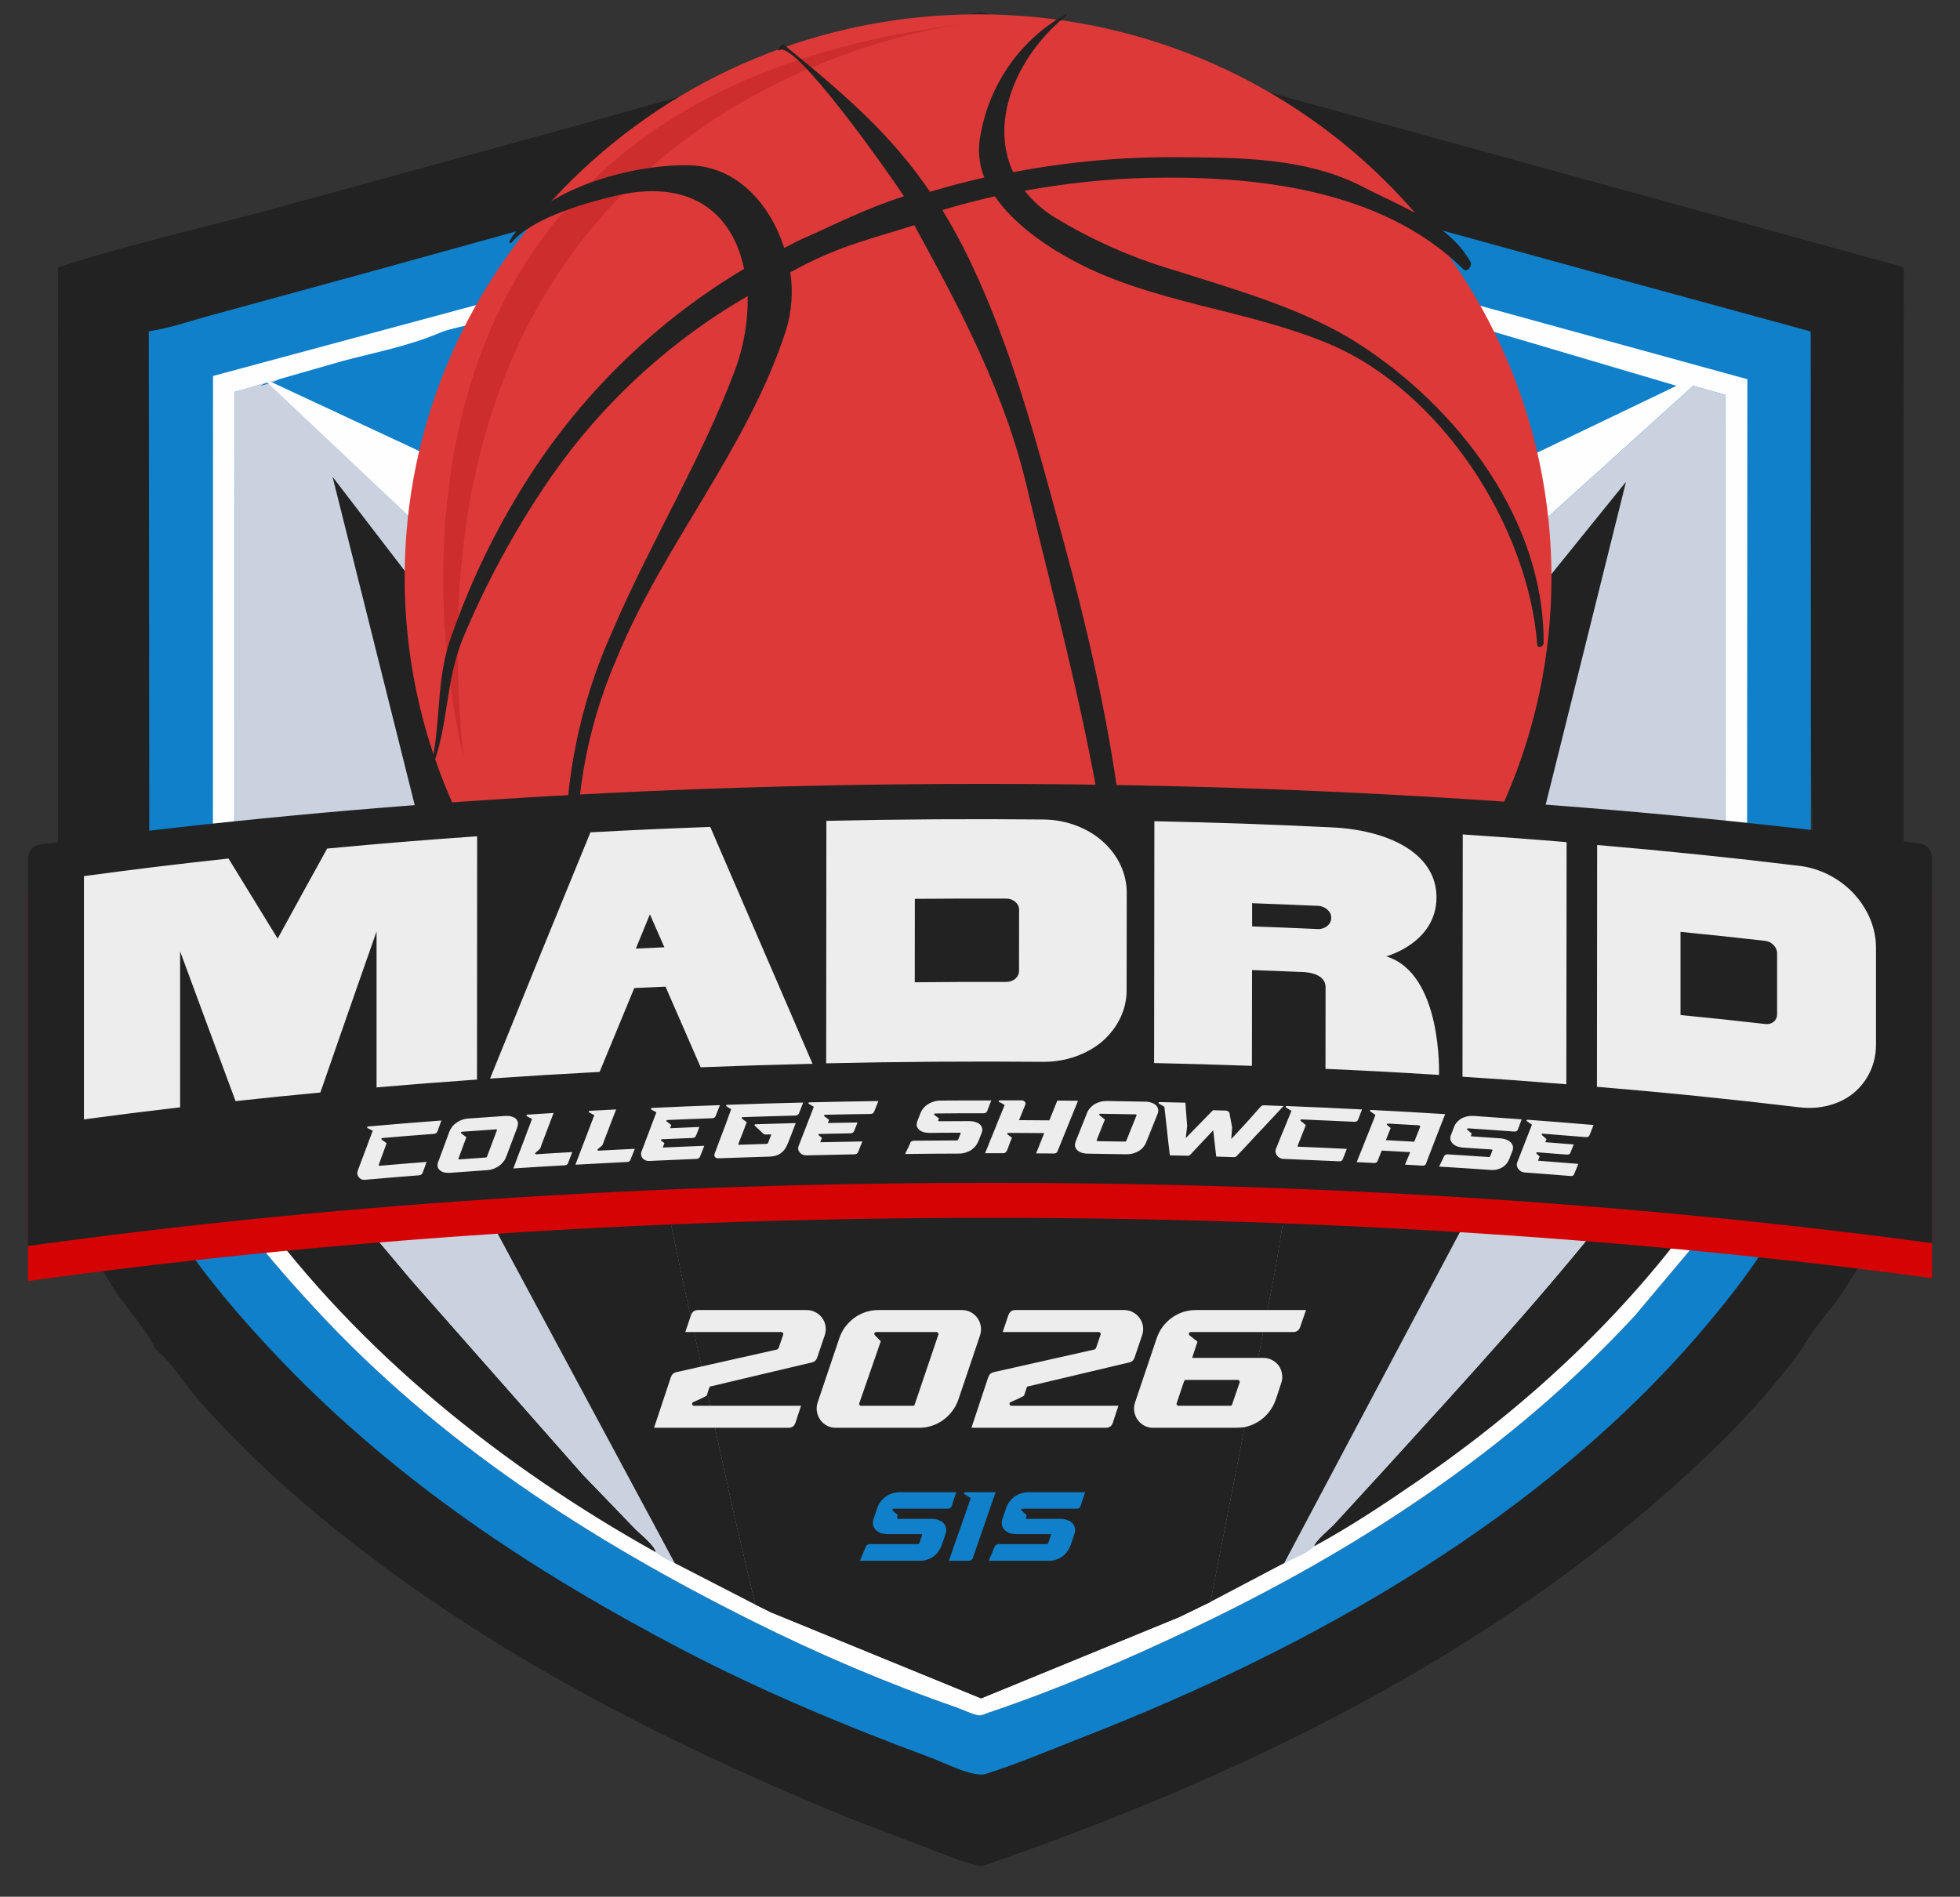 <?xml version="1.0" encoding="UTF-8"?> <svg xmlns="http://www.w3.org/2000/svg" width="280" height="271" viewBox="0 0 280 271" fill="none"><rect x="0" y="0" width="280" height="271" fill="#333333" stroke="none"/><path d="M8.266 124.785L8.285 38.21C17.958 35.038 28.163 32.731 38.01 30.117L82.751 17.839L124.939 5.981L136.525 2.732C137.489 2.471 139.099 1.787 140.057 1.774C140.594 1.765 141.604 2.185 142.151 2.332L147.755 3.868L168.886 9.785L271.973 38.175L271.935 122.806C270.598 123.41 260.874 121.177 258.965 120.818L258.701 107.998L258.663 47.362L228.084 39.011L170.62 23.182L148.041 16.807L142.519 15.209C141.756 14.988 140.675 14.55 139.899 14.531C138.794 14.501 136.392 15.552 135.24 15.887L120.323 20.165L53.161 38.763L30.345 45.004C27.374 45.788 24.294 46.905 21.255 47.343L21.329 122.119L8.264 124.791L8.266 124.785Z" fill="#222222"></path><path d="M133.222 162.997L145.835 162.986L168.659 163.572C173.852 163.7 179.633 163.64 184.728 164.525C184.913 164.557 185.085 164.56 185.27 164.552L213.17 167.359L232.22 170.21L243.422 172.103L245.557 172.471L254.399 174.281L267.807 177.549L262.864 185.19C261.168 187.564 258.897 189.993 257.522 192.545C252.062 200.215 245.13 207.045 238.085 213.264C210.025 238.04 175.426 254.561 140.25 266.643C137.928 266.243 135.447 265.148 133.228 264.337L121.067 259.672C92.715 248.028 65.648 234.035 42.355 213.866C37.503 209.664 32.849 205.081 28.58 200.286C26.519 197.969 24.599 194.707 22.23 192.792L22.088 192.683C22.151 191.681 17.353 185.8 16.59 184.659L12.25 177.704L24.454 175.074L33.713 173.369L36.463 172.811L48.989 170.619L66.607 167.923L93.592 165.118L111.585 163.858L133.217 162.997H133.222Z" fill="#222222"></path><path d="M245.563 172.473L254.405 174.284C251.554 179.763 247.6 184.809 243.636 189.517C220.721 216.725 187.531 235.397 154.735 248.192C150.149 249.981 145.52 251.958 140.834 253.453C139.075 254.014 134.906 251.852 133.063 251.168C120.861 246.643 108.882 241.662 97.339 235.623C76.25 224.584 56.805 211.753 40.252 194.492C34.484 188.479 29.017 182.064 24.461 175.074L33.719 173.369C37.028 178.162 41.003 182.619 44.946 186.894C62.716 206.162 84.285 220.028 107.586 231.655C116.915 236.312 126.797 240.54 136.646 243.952C137.376 244.206 139.304 245.123 139.987 245.093C140.322 245.08 140.929 244.796 141.259 244.685C151.081 241.379 160.693 237.246 170.046 232.804C193.644 221.607 215.763 207.252 233.569 187.965L241.231 178.843C242.772 176.836 244.431 174.742 245.558 172.471L245.563 172.473Z" fill="#0F80C9"></path><path d="M185.27 164.555L213.17 167.362L232.22 170.213L243.423 172.106L245.558 172.473C244.43 174.741 242.772 176.835 241.231 178.845L233.568 187.967C215.763 207.254 193.644 221.61 170.046 232.807C160.692 237.245 151.08 241.382 141.258 244.687C140.929 244.799 140.322 245.082 139.987 245.096C139.301 245.123 137.375 244.208 136.646 243.955C126.797 240.543 116.915 236.314 107.586 231.658C84.285 220.03 62.713 206.162 44.946 186.897C41.003 182.622 37.027 178.164 33.719 173.372L36.469 172.814L48.995 170.622L66.613 167.926L93.598 165.121C94.352 166.638 94.518 168.519 94.88 170.175L97.328 181.9L104.729 215.769L107.915 229.272L110.189 230.389L140.161 242.661L168.448 231.053L172.916 228.886L182.131 181.682L184.045 169.965C184.301 168.402 184.391 165.824 185.273 164.557L185.27 164.555Z" fill="#FEFEFE"></path><path d="M232.224 170.211L243.426 172.103C232.381 187.687 218.453 200.632 202.766 211.451C197.927 214.787 192.884 218.141 187.719 220.941C187.871 220.151 189.881 218.52 190.518 217.861L197.81 209.907C209.552 196.973 221.53 184.033 232.224 170.211Z" fill="#222222"></path><path d="M36.469 172.811L48.995 170.619C51.835 174.921 55.44 178.883 58.729 182.862L83.247 210.669L90.779 218.481C91.544 219.249 93.521 220.799 93.717 221.798C71.729 209.528 51.369 193.25 36.469 172.808V172.811Z" fill="#222222"></path><path d="M48.994 170.62L66.612 167.924L96.374 223.323C95.443 222.931 94.49 222.455 93.717 221.798C93.521 220.799 91.544 219.25 90.779 218.482L83.247 210.67L58.729 182.862C55.44 178.884 51.837 174.925 48.994 170.62Z" fill="#C9D2DE"></path><path d="M213.172 167.363L232.222 170.214C221.532 184.036 209.55 196.979 197.809 209.91L190.517 217.864C189.879 218.523 187.873 220.154 187.717 220.944C186.726 221.973 184.766 222.692 183.467 223.326L213.169 167.366L213.172 167.363Z" fill="#C9D2DE"></path><path d="M93.597 165.119C94.352 166.636 94.518 168.517 94.88 170.173L97.328 181.898L104.729 215.767L107.915 229.27L96.378 223.326L66.615 167.927L93.6 165.122L93.597 165.119Z" fill="#222222"></path><path d="M185.27 164.555L213.17 167.363L183.467 223.323L172.91 228.881L182.125 181.678L184.039 169.961C184.295 168.398 184.385 165.819 185.267 164.553L185.27 164.555Z" fill="#222222"></path><path d="M133.222 162.997L145.835 162.986L168.659 163.572C173.852 163.7 179.633 163.64 184.727 164.525C184.912 164.557 185.084 164.56 185.269 164.552C184.387 165.816 184.294 168.397 184.041 169.96L182.127 181.677L172.912 228.88L168.444 231.048L140.157 242.656L110.185 230.383L107.911 229.267L104.725 215.764L97.324 181.895L94.876 170.17C94.514 168.514 94.348 166.632 93.594 165.116L111.587 163.855L133.219 162.994L133.222 162.997Z" fill="#222222"></path><path d="M133.221 162.997L145.834 162.986L145.723 170.42C141.521 169.603 137.938 169.878 133.728 170.491L133.219 162.997H133.221Z" fill="#D50304"></path><path d="M21.331 122.117L21.258 47.34C24.297 46.902 27.376 45.788 30.347 45.001L53.163 38.76L120.326 20.162L135.243 15.884C136.395 15.549 138.796 14.501 139.902 14.528C140.678 14.547 141.759 14.988 142.521 15.206L148.044 16.804L170.623 23.179L228.086 39.008L258.666 47.359L258.704 107.995L258.682 120.907C255.872 120.504 252.242 120.344 249.595 119.44L246.48 118.977L220.636 115.679L196.159 113.55L187.514 112.94L168.984 112.066L110.79 112.338L91.666 113.471L85.583 113.898C84.688 113.958 83.617 114.16 82.746 114.018C80.883 114.922 77.194 114.636 75.073 114.835L59.6 116.428L33.541 120.009L30.905 120.436L21.334 122.108L21.331 122.117Z" fill="#0F80C9"></path><path d="M95.836 196.776C95.964 196.392 96.22 196.152 96.604 196.056L111.004 192.816C111.052 192.8 111.124 192.744 111.22 192.648L111.892 190.68C111.924 190.6 111.908 190.52 111.844 190.44C111.796 190.36 111.724 190.32 111.628 190.32H97.9L98.716 187.896C98.892 187.416 99.228 187.176 99.724 187.176H115.204C115.716 187.176 116.164 187.288 116.548 187.512C116.932 187.72 117.244 188 117.484 188.352C117.724 188.688 117.876 189.072 117.94 189.504C118.004 189.92 117.964 190.344 117.82 190.776L116.74 193.968C116.612 194.352 116.356 194.584 115.972 194.664L101.38 198.12L100.948 199.416C100.932 199.432 100.86 199.472 100.732 199.536C100.62 199.6 100.476 199.672 100.3 199.752C100.124 199.832 99.924 199.928 99.7 200.04C99.476 200.136 99.252 200.232 99.028 200.328C98.9 200.392 98.852 200.496 98.884 200.64C98.916 200.784 99.004 200.856 99.148 200.856H114.436L113.908 202.44C113.876 202.568 113.836 202.696 113.788 202.824C113.756 202.952 113.708 203.096 113.644 203.256C113.484 203.752 113.148 204 112.636 204H93.436L95.836 196.776ZM116.802 200.4L119.898 191.208C120.106 190.6 120.394 190.048 120.762 189.552C121.146 189.056 121.578 188.632 122.058 188.28C122.554 187.928 123.09 187.656 123.666 187.464C124.258 187.272 124.866 187.176 125.49 187.176H137.418C137.882 187.176 138.306 187.28 138.69 187.488C139.074 187.696 139.386 187.968 139.626 188.304C139.866 188.64 140.026 189.024 140.106 189.456C140.186 189.888 140.154 190.328 140.01 190.776L136.914 199.968C136.706 200.576 136.41 201.128 136.026 201.624C135.658 202.12 135.226 202.544 134.73 202.896C134.25 203.248 133.714 203.52 133.122 203.712C132.546 203.904 131.946 204 131.322 204H119.394C118.93 204 118.506 203.896 118.122 203.688C117.738 203.48 117.426 203.208 117.186 202.872C116.946 202.536 116.786 202.152 116.706 201.72C116.626 201.288 116.658 200.848 116.802 200.4ZM123.018 200.856H130.434C130.562 200.856 130.642 200.792 130.674 200.664L134.058 190.68C134.09 190.6 134.074 190.52 134.01 190.44C133.962 190.36 133.89 190.32 133.794 190.32H125.178C125.05 190.32 124.962 190.376 124.914 190.488C124.882 190.6 124.906 190.696 124.986 190.776L125.826 191.64L122.754 200.496C122.722 200.576 122.73 200.656 122.778 200.736C122.842 200.816 122.922 200.856 123.018 200.856ZM141.176 196.776C141.304 196.392 141.56 196.152 141.944 196.056L156.344 192.816C156.392 192.8 156.464 192.744 156.56 192.648L157.232 190.68C157.264 190.6 157.248 190.52 157.184 190.44C157.136 190.36 157.064 190.32 156.968 190.32H143.24L144.056 187.896C144.232 187.416 144.568 187.176 145.064 187.176H160.544C161.056 187.176 161.504 187.288 161.888 187.512C162.272 187.72 162.584 188 162.824 188.352C163.064 188.688 163.216 189.072 163.28 189.504C163.344 189.92 163.304 190.344 163.16 190.776L162.08 193.968C161.952 194.352 161.696 194.584 161.312 194.664L146.72 198.12L146.288 199.416C146.272 199.432 146.2 199.472 146.072 199.536C145.96 199.6 145.816 199.672 145.64 199.752C145.464 199.832 145.264 199.928 145.04 200.04C144.816 200.136 144.592 200.232 144.368 200.328C144.24 200.392 144.192 200.496 144.224 200.64C144.256 200.784 144.344 200.856 144.488 200.856H159.776L159.248 202.44C159.216 202.568 159.176 202.696 159.128 202.824C159.096 202.952 159.048 203.096 158.984 203.256C158.824 203.752 158.488 204 157.976 204H138.776L141.176 196.776ZM162.143 200.4L165.239 191.208C165.447 190.6 165.735 190.048 166.103 189.552C166.487 189.056 166.919 188.632 167.399 188.28C167.895 187.928 168.431 187.656 169.007 187.464C169.599 187.272 170.207 187.176 170.831 187.176H186.575L185.735 189.6C185.575 190.08 185.239 190.32 184.727 190.32H170.111C169.983 190.32 169.895 190.384 169.847 190.512C169.815 190.624 169.847 190.72 169.943 190.8L171.071 191.688L170.303 194.016H180.479C180.943 194.016 181.367 194.12 181.751 194.328C182.135 194.536 182.447 194.808 182.687 195.144C182.927 195.48 183.079 195.864 183.143 196.296C183.223 196.712 183.191 197.136 183.047 197.568L182.279 199.896C182.007 200.712 181.591 201.432 181.031 202.056C180.487 202.664 179.831 203.144 179.063 203.496C178.551 203.72 178.079 203.864 177.647 203.928C177.231 203.976 176.783 204 176.303 204H164.735C164.271 204 163.847 203.896 163.463 203.688C163.079 203.48 162.767 203.208 162.527 202.872C162.287 202.536 162.127 202.152 162.047 201.72C161.967 201.288 161.999 200.848 162.143 200.4ZM168.359 200.856H175.775C175.903 200.856 175.983 200.792 176.015 200.664L177.095 197.52C177.127 197.424 177.111 197.344 177.047 197.28C176.999 197.2 176.927 197.16 176.831 197.16H169.415C169.287 197.16 169.199 197.224 169.151 197.352L168.095 200.496C168.063 200.576 168.071 200.656 168.119 200.736C168.183 200.816 168.263 200.856 168.359 200.856Z" fill="#EDEDED"></path><path d="M123.671 221.012C123.718 220.891 123.793 220.797 123.895 220.732C123.998 220.657 124.115 220.62 124.245 220.62H131.063C131.213 220.629 131.306 220.573 131.343 220.452L131.721 219.36C131.768 219.248 131.717 219.192 131.567 219.192H126.807C126.443 219.192 126.112 219.141 125.813 219.038C125.515 218.926 125.272 218.772 125.085 218.576C124.899 218.38 124.777 218.147 124.721 217.876C124.665 217.596 124.698 217.288 124.819 216.952L125.337 215.426C125.44 215.118 125.589 214.833 125.785 214.572C125.991 214.301 126.229 214.063 126.499 213.858C126.779 213.653 127.092 213.494 127.437 213.382C127.783 213.261 128.151 213.2 128.543 213.2H136.607C136.486 213.555 136.379 213.877 136.285 214.166C136.192 214.455 136.089 214.777 135.977 215.132C135.884 215.421 135.688 215.566 135.389 215.566H127.647C127.573 215.566 127.521 215.603 127.493 215.678C127.475 215.743 127.493 215.799 127.549 215.846L128.263 216.49L128.151 216.84C128.114 216.952 128.165 217.008 128.305 217.008H133.079C133.443 217.008 133.77 217.064 134.059 217.176C134.358 217.279 134.601 217.428 134.787 217.624C134.974 217.82 135.095 218.058 135.151 218.338C135.207 218.609 135.175 218.912 135.053 219.248L134.535 220.774C134.423 221.073 134.274 221.357 134.087 221.628C133.901 221.899 133.677 222.137 133.415 222.342C133.154 222.538 132.855 222.697 132.519 222.818C132.193 222.939 131.829 223 131.427 223H122.845L123.671 221.012ZM135.555 223C135.649 222.72 135.775 222.361 135.933 221.922C136.083 221.474 136.251 220.979 136.437 220.438C136.633 219.897 136.834 219.332 137.039 218.744C137.254 218.147 137.459 217.563 137.655 216.994C137.861 216.425 138.047 215.888 138.215 215.384C138.393 214.871 138.542 214.427 138.663 214.054C138.523 213.951 138.383 213.853 138.243 213.76C138.103 213.667 137.954 213.578 137.795 213.494C137.721 213.447 137.693 213.387 137.711 213.312C137.739 213.237 137.791 213.2 137.865 213.2H142.233L138.985 222.58C138.892 222.86 138.696 223 138.397 223H135.555ZM142.081 221.012C142.127 220.891 142.202 220.797 142.305 220.732C142.407 220.657 142.524 220.62 142.655 220.62H149.473C149.622 220.629 149.715 220.573 149.753 220.452L150.131 219.36C150.177 219.248 150.126 219.192 149.977 219.192H145.217C144.853 219.192 144.521 219.141 144.223 219.038C143.924 218.926 143.681 218.772 143.495 218.576C143.308 218.38 143.187 218.147 143.131 217.876C143.075 217.596 143.107 217.288 143.229 216.952L143.747 215.426C143.849 215.118 143.999 214.833 144.195 214.572C144.4 214.301 144.638 214.063 144.909 213.858C145.189 213.653 145.501 213.494 145.847 213.382C146.192 213.261 146.561 213.2 146.953 213.2H155.017C154.895 213.555 154.788 213.877 154.695 214.166C154.601 214.455 154.499 214.777 154.387 215.132C154.293 215.421 154.097 215.566 153.799 215.566H146.057C145.982 215.566 145.931 215.603 145.903 215.678C145.884 215.743 145.903 215.799 145.959 215.846L146.673 216.49L146.561 216.84C146.523 216.952 146.575 217.008 146.715 217.008H151.489C151.853 217.008 152.179 217.064 152.469 217.176C152.767 217.279 153.01 217.428 153.197 217.624C153.383 217.82 153.505 218.058 153.561 218.338C153.617 218.609 153.584 218.912 153.463 219.248L152.945 220.774C152.833 221.073 152.683 221.357 152.497 221.628C152.31 221.899 152.086 222.137 151.825 222.342C151.563 222.538 151.265 222.697 150.929 222.818C150.602 222.939 150.238 223 149.837 223H141.255L142.081 221.012Z" fill="#0F80C9"></path><path d="M30.903 120.447L30.764 120.327C30.551 120.106 30.418 119.907 30.418 119.6L30.432 53.719L72.987 42.247L118.701 29.61L133.345 25.479L137.887 24.131C138.42 23.976 139.292 23.587 139.823 23.567C140.648 23.538 142.197 24.166 143.028 24.398L153.639 27.502L175.584 33.678L208.75 42.944L249.625 54.182L249.587 119.447L246.472 118.984L246.477 56.412L241.889 55.124L188.845 103.033L188.576 102.24L191.364 77.401L217.739 65.567L239.5 55.124L174.19 35.807L146.091 27.897L141.557 26.663C141.124 26.546 140.305 26.201 139.88 26.212C139.186 26.228 138.08 26.718 137.359 26.919L130.94 28.749L106.047 35.641L75.364 44.083L67.285 46.326C65.787 46.727 63.957 47.029 62.552 47.661C58.364 49.431 53.4 50.4 48.989 51.568L33.544 55.996L33.53 120.011L30.895 120.438L30.903 120.447Z" fill="#FEFEFE"></path><path d="M188.584 102.239L188.853 103.032L241.898 55.123L246.486 56.411L246.48 118.983L220.636 115.685L196.159 113.556L187.514 112.946L188.587 102.236L188.584 102.239Z" fill="#C9D2DE"></path><path d="M196.156 113.559L232.285 68.842L220.633 115.688L196.156 113.559Z" fill="#222222"></path><path d="M33.538 120.018L33.551 56.003L38.5 54.5C34.312 56.267 42.911 53.332 38.5 54.5L62.622 65.735L78.751 72.518C81.602 73.727 84.894 74.805 87.57 76.347L90.547 103.658L91.66 113.48L85.577 113.908C84.681 113.968 83.611 114.169 82.74 114.028C80.877 114.932 77.188 114.646 75.066 114.845L59.594 116.437L33.535 120.018H33.538Z" fill="#C9D2DE"></path><path d="M59.598 116.438L47.508 68.129L82.741 114.025C80.878 114.929 77.189 114.643 75.067 114.842L59.595 116.435L59.598 116.438Z" fill="#222222"></path><path d="M90.548 103.656C88.854 102.42 87.321 100.585 85.752 99.155L72.524 87.049L37.5 54L62.623 65.733L78.752 72.516C81.603 73.725 84.895 74.803 87.571 76.344L90.548 103.656Z" fill="#FEFEFE"></path><path d="M171.74 85.569L191.376 77.402L188.587 102.242L187.514 112.951L168.984 112.077L171.743 85.571L171.74 85.569Z" fill="#C9D2DE"></path><path d="M87.574 76.344L108.28 84.905L110.791 112.347L91.667 113.48L90.553 103.658L87.577 76.347L87.574 76.344Z" fill="#C9D2DE"></path><path d="M221.638 82.516C221.638 126.923 184.961 163 139.716 163C94.471 163 57.809 126.969 57.809 82.516C57.809 38.063 94.471 2.047 139.716 2.047C184.961 2.047 221.638 38.078 221.638 82.516Z" fill="#DD3939"></path><g style="mix-blend-mode:screen" opacity="0.7"><path d="M138.529 3.351C138.529 3.351 56.317 11.16 66.21 108.137C66.21 108.137 41.16 14.422 138.529 3.351Z" fill="#C82829"></path></g><path d="M194.124 49.135C186.271 44.097 176.531 41.402 167.689 38.584C161.638 36.801 155.847 34.227 150.461 30.928C148.904 29.945 147.525 28.702 146.383 27.253C152.17 26.182 158.032 25.568 163.915 25.415C179.134 25.078 197.396 26.947 209.038 38.462C209.586 38.998 210.362 38.002 210.073 37.436C207.03 31.923 200.09 29.504 194.748 26.717C186.53 22.475 177.216 22.536 168.206 22.46C160.333 22.403 152.473 23.121 144.739 24.604C141.148 16.947 145.713 7.484 152.349 2.232C152.455 2.232 152.349 1.925 152.257 2.017C149.085 3.801 146.347 6.272 144.242 9.251C142.136 12.231 140.715 15.644 140.082 19.244C139.648 21.294 139.833 23.427 140.615 25.369C138.012 25.951 135.425 26.64 132.853 27.406C127.314 19.213 120.648 13.471 111.988 6.397C111.946 6.355 111.888 6.331 111.829 6.331C111.769 6.331 111.712 6.355 111.669 6.397L111.182 7.009C111.091 7.116 111.182 7.285 111.334 7.178C113.419 5.585 126.469 24.006 129.148 28.049C123.751 29.749 119.601 31.931 114.423 34.22C113.602 34.588 112.902 35.016 112.019 35.414C110.04 29.182 105.323 23.853 98.672 23.624C90.667 23.363 77.122 26.87 72.8 34.434C72.663 34.664 72.983 34.802 73.12 34.618C76.255 30.943 84.351 28.784 88.552 27.835C99.205 25.599 104.76 30.897 106.297 38.416C94.062 45.709 83.65 55.724 75.859 67.694C71.2 74.871 67.409 82.582 64.567 90.663C62.238 96.957 63.045 102.76 61.706 108.809C61.63 109.085 61.995 109.039 62.056 108.809C64.08 102.96 63.684 97.217 66.119 91.23C69.323 83.565 73.268 76.236 77.898 69.348C85.367 58.238 95.256 48.989 106.814 42.305C106.869 45.91 106.254 49.493 105.003 52.871C100.27 65.535 92.919 77.51 87.547 90.035C82.838 100.404 80.532 111.714 80.805 123.111C80.973 127.705 81.262 134.749 83.529 138.883C85.508 142.467 88.795 145.162 90.971 148.684C91.23 149.112 91.793 148.561 91.626 148.178C90.649 146.283 89.497 144.483 88.186 142.804C84.336 137.398 83.118 133.447 82.571 126.511C81.765 115.414 83.661 104.286 88.095 94.093C94.761 77.785 106.89 64.004 112.293 47.16C113.113 44.49 113.321 41.668 112.902 38.906C113.739 38.462 114.576 38.002 115.443 37.574C120.767 34.946 124.956 33.964 130.614 32.178C137.36 44.481 143.696 56.435 146.824 70.129C153.992 100.019 162.819 129.497 158.801 160.704C158.801 161.011 159.167 160.995 159.227 160.704C164.813 133.141 159.06 103.235 151.709 76.484C147.966 62.825 144.602 49.839 138.439 37.007C137.285 34.61 136.01 32.275 134.619 30.009C137.099 29.274 139.61 28.616 142.122 28.049C144.907 32.153 149.731 35.338 153.581 37.375C164.843 43.362 178.266 44.219 189.969 49.181C205.949 55.964 218.307 75.213 219.6 92.057C219.6 92.7 220.513 92.409 220.513 91.873C220.635 74.37 208.369 58.323 194.124 49.135Z" fill="#222222"></path><path fill-rule="evenodd" clip-rule="evenodd" d="M4 183.031V127.636C4 126.637 4.734 125.791 5.725 125.657C46.754 120.099 92.401 117 140.5 117C188.208 117 233.503 120.049 274.273 125.522C275.264 125.655 276 126.501 276 127.501V182.62C235.042 177.085 189.491 174 141.5 174C92.334 174 45.729 177.238 4 183.031Z" fill="#D50304"></path><path fill-rule="evenodd" clip-rule="evenodd" d="M4 178.031V122.636C4 121.637 4.734 120.791 5.725 120.657C46.754 115.099 92.401 112 140.5 112C188.208 112 233.503 115.049 274.273 120.522C275.264 120.655 276 121.501 276 122.501V177.62C235.042 172.085 189.491 169 141.5 169C92.334 169 45.729 172.238 4 178.031Z" fill="#222222"></path><g clip-path="url(#clip0_0_17143)"><path fill-rule="evenodd" clip-rule="evenodd" d="M46.744 121.241C55.229 120.451 59.515 120.1 68.165 119.486C68.165 131.076 68.155 142.656 68.145 154.246C62.366 154.655 59.496 154.88 53.794 155.367C53.794 146.458 53.794 141.993 53.794 133.084C50.565 142.276 48.965 146.877 45.765 156.098C40.897 156.556 38.473 156.81 33.653 157.326C30.473 148.758 28.882 144.479 25.731 135.93C25.731 144.849 25.731 149.304 25.731 158.213C20.194 158.866 17.45 159.207 11.99 159.939V125.179C20.165 124.087 24.296 123.58 32.645 122.664C35.447 127.235 36.844 129.516 39.665 134.107C42.487 128.951 43.893 126.378 46.734 121.241H46.744ZM223.772 154.919C217.876 154.441 214.899 154.226 208.926 153.837C208.936 142.295 208.955 130.764 208.965 119.223C214.938 119.622 217.905 119.837 223.801 120.324C223.791 131.856 223.782 143.387 223.762 154.919H223.772ZM257.091 123.716C259.981 124.058 262.802 125.5 264.829 127.684C266.856 129.867 268 132.626 268 135.384V149.275C268 151.985 266.856 154.441 264.829 156.156C262.793 157.823 259.971 158.554 257.081 158.213C247.452 157.063 237.794 156.079 228.136 155.279C228.145 143.767 228.155 132.255 228.165 120.734C237.813 121.552 247.471 122.547 257.091 123.716ZM253.871 144.927C253.871 141.438 253.871 139.693 253.871 136.203C253.871 135.316 253.086 134.536 252.184 134.429C247.365 133.883 244.95 133.63 240.073 133.142C240.073 137.899 240.073 140.278 240.073 145.025C244.95 145.502 247.365 145.766 252.184 146.311C253.134 146.419 253.871 145.814 253.871 144.927ZM205.571 153.573C205.571 153.573 206.104 139.108 198.027 136.642C198.027 136.642 205.202 134.741 205.212 128.22C205.212 121.699 197.959 118.579 190.337 118.219C180.252 117.741 175.161 117.566 164.911 117.332C164.902 128.853 164.882 140.365 164.873 151.887C170.487 152.014 173.28 152.092 178.846 152.287C178.846 146.809 178.856 144.069 178.865 138.601C181.668 138.699 183.064 138.757 185.857 138.874C185.857 138.874 189.367 138.786 189.367 141.057C189.367 145.717 189.367 148.056 189.357 152.716C195.884 153.008 199.132 153.183 205.581 153.583L205.571 153.573ZM190.046 130.501C190.327 131.154 190.153 131.885 189.6 132.304C189.27 132.587 188.766 132.762 188.32 132.743C184.548 132.577 182.667 132.499 178.875 132.363C178.875 131.037 178.875 130.374 178.875 129.048C182.667 129.185 184.557 129.263 188.32 129.429C189.047 129.458 189.716 129.887 190.046 130.501ZM149.086 117.088C152.228 117.117 155.302 118.238 157.513 120.207C159.724 122.167 160.974 124.818 160.965 127.586C160.965 133.162 160.955 135.95 160.945 141.525C160.945 144.245 159.694 146.838 157.474 148.787C155.253 150.678 152.179 151.731 149.038 151.712C138.71 151.624 128.364 151.692 118.027 151.926C118.036 140.375 118.046 128.834 118.056 117.283C128.383 117.049 138.739 116.991 149.067 117.088H149.086ZM145.576 138.728C145.576 135.228 145.576 133.474 145.585 129.974C145.585 129.087 144.732 128.386 143.753 128.386C138.526 128.376 135.898 128.386 130.691 128.425C130.691 133.191 130.691 135.579 130.681 140.346C135.888 140.297 138.516 140.287 143.743 140.297C144.771 140.297 145.576 139.615 145.576 138.718V138.728ZM116.087 152.014C111.21 140.726 106.332 129.448 101.464 118.151C94.579 118.404 91.147 118.56 84.349 118.921C79.53 130.637 74.749 142.364 70.007 154.109C76.233 153.681 79.365 153.495 85.658 153.154C87.636 148.358 88.625 145.96 90.613 141.174C92.397 141.087 93.29 141.048 95.074 140.97C97.081 145.58 98.09 147.881 100.097 152.491C106.458 152.248 109.658 152.15 116.087 151.994V152.014ZM94.909 135.345C93.28 135.414 92.465 135.453 90.836 135.531C91.641 133.571 92.039 132.597 92.844 130.637C93.668 132.519 94.075 133.464 94.909 135.345ZM218.846 160.699C218.012 162.843 217.595 163.925 216.751 166.07C216.684 166.236 216.674 166.391 216.703 166.567C216.732 166.733 216.8 166.889 216.907 167.025C217.004 167.162 217.13 167.279 217.285 167.366C217.45 167.454 217.634 167.512 217.818 167.522C220.456 167.717 221.774 167.815 224.393 168.029C224.645 168.049 224.81 167.951 224.887 167.746C225.12 167.162 225.236 166.879 225.469 166.294C223.171 166.109 222.017 166.011 219.709 165.836C219.806 165.592 219.854 165.475 219.951 165.241C219.777 165.085 219.69 164.998 219.515 164.842C219.476 164.803 219.467 164.754 219.476 164.705C219.496 164.656 219.544 164.637 219.612 164.637C221.309 164.764 222.162 164.832 223.859 164.968C224.102 164.988 224.267 164.89 224.354 164.686C224.538 164.218 224.635 163.984 224.819 163.516C223.2 163.379 222.385 163.321 220.756 163.194C220.824 163.019 220.863 162.941 220.931 162.765C220.679 162.531 220.543 162.414 220.291 162.19C220.242 162.151 220.223 162.103 220.242 162.054C220.262 161.995 220.31 161.976 220.378 161.976C222.87 162.171 224.111 162.268 226.584 162.473C226.827 162.492 226.991 162.395 227.079 162.19C227.302 161.605 227.418 161.323 227.651 160.738C223.898 160.416 222.007 160.27 218.225 159.987C218.157 159.987 218.119 160.007 218.09 160.065C218.07 160.114 218.09 160.163 218.148 160.202C218.303 160.299 218.448 160.397 218.584 160.504C218.739 160.601 218.817 160.67 218.836 160.699H218.846ZM206.298 165.202C206.337 165.115 206.405 165.046 206.492 164.998C206.579 164.949 206.686 164.92 206.793 164.929C209.139 165.076 210.303 165.154 212.64 165.309C212.766 165.329 212.844 165.29 212.882 165.193C213.008 164.861 213.076 164.705 213.202 164.374C213.241 164.286 213.202 164.247 213.067 164.237C211.438 164.12 210.623 164.072 208.994 163.964C208.684 163.945 208.402 163.886 208.141 163.789C207.888 163.682 207.675 163.555 207.52 163.389C207.365 163.224 207.258 163.038 207.21 162.834C207.161 162.619 207.19 162.375 207.297 162.122C207.471 161.664 207.568 161.43 207.743 160.972C207.83 160.738 207.956 160.533 208.131 160.338C208.305 160.143 208.509 159.968 208.742 159.831C208.984 159.685 209.246 159.588 209.547 159.519C209.847 159.441 210.157 159.422 210.497 159.441C213.261 159.627 214.637 159.724 217.382 159.929C217.275 160.192 217.188 160.436 217.11 160.65C217.033 160.865 216.945 161.108 216.848 161.371C216.771 161.586 216.606 161.683 216.344 161.674C213.707 161.479 212.378 161.391 209.721 161.215C209.653 161.215 209.614 161.235 209.585 161.293C209.566 161.342 209.585 161.391 209.634 161.43C209.876 161.644 210.002 161.752 210.245 161.966C210.206 162.073 210.187 162.122 210.148 162.229C210.119 162.317 210.157 162.356 210.284 162.366C211.922 162.473 212.737 162.531 214.366 162.648C214.676 162.668 214.958 162.736 215.2 162.834C215.452 162.931 215.665 163.058 215.821 163.224C215.976 163.389 216.082 163.574 216.131 163.799C216.179 164.013 216.15 164.247 216.044 164.491C215.869 164.949 215.782 165.173 215.598 165.631C215.501 165.855 215.374 166.07 215.219 166.265C215.064 166.46 214.87 166.635 214.647 166.772C214.424 166.908 214.172 167.015 213.881 167.084C213.6 167.162 213.29 167.181 212.95 167.162C210.012 166.957 208.548 166.859 205.59 166.684C205.871 166.089 206.017 165.787 206.298 165.193V165.202ZM194.148 165.193C194.012 165.543 193.896 165.826 193.818 166.041C194.807 166.089 195.302 166.119 196.291 166.167C196.553 166.177 196.717 166.08 196.805 165.865C197.037 165.28 197.154 164.978 197.387 164.393C199.016 164.481 199.83 164.53 201.459 164.617C201.159 165.329 201.013 165.69 200.713 166.401C201.711 166.46 202.216 166.489 203.214 166.547C203.467 166.567 203.641 166.469 203.719 166.255C203.796 166.041 203.913 165.738 204.058 165.348C204.213 164.959 204.378 164.53 204.553 164.062C204.737 163.594 204.931 163.097 205.125 162.59C205.319 162.083 205.503 161.605 205.677 161.157C205.852 160.709 206.007 160.309 206.153 159.958C206.288 159.607 206.385 159.354 206.453 159.188C202.225 158.925 200.102 158.798 195.835 158.584C195.767 158.584 195.728 158.603 195.699 158.662C195.68 158.71 195.699 158.759 195.757 158.798C196.048 158.993 196.204 159.091 196.494 159.295C196.407 159.539 196.291 159.841 196.145 160.202C196 160.572 195.845 160.972 195.67 161.401C195.496 161.82 195.321 162.268 195.137 162.726C194.962 163.185 194.788 163.623 194.613 164.052C194.439 164.471 194.284 164.851 194.148 165.202V165.193ZM202.051 163.126C200.422 163.029 199.607 162.99 197.978 162.902C198.259 162.21 198.395 161.859 198.667 161.167C198.473 161.001 198.376 160.913 198.182 160.748C198.133 160.709 198.114 160.67 198.133 160.611C198.162 160.553 198.201 160.533 198.269 160.533C200.005 160.631 200.877 160.679 202.604 160.777C202.846 160.787 202.933 160.884 202.856 161.05C202.536 161.878 202.371 162.288 202.041 163.116L202.051 163.126ZM182.279 164.14C182.395 163.857 182.521 163.545 182.657 163.204C182.793 162.853 182.938 162.502 183.084 162.142C183.239 161.771 183.394 161.41 183.539 161.05C183.685 160.689 183.821 160.358 183.947 160.046C184.082 159.714 184.15 159.558 184.286 159.227C184.383 158.993 184.451 158.827 184.49 158.72C184.179 158.535 184.024 158.437 183.724 158.242C183.665 158.203 183.646 158.164 183.665 158.106C183.694 158.048 183.733 158.018 183.801 158.028C188.126 158.203 190.279 158.301 194.574 158.515C194.351 159.1 194.235 159.402 194.012 159.987C193.973 160.085 193.905 160.163 193.808 160.211C193.711 160.26 193.605 160.289 193.488 160.28C190.463 160.134 188.95 160.065 185.915 159.939C185.847 159.939 185.808 159.958 185.779 160.017C185.76 160.065 185.779 160.114 185.828 160.153C186.119 160.397 186.264 160.514 186.545 160.757C186.08 161.927 185.847 162.522 185.382 163.691C185.353 163.769 185.382 163.818 185.479 163.838C188.252 163.955 189.639 164.013 192.402 164.15C192.17 164.744 192.063 165.037 191.83 165.621C191.743 165.836 191.568 165.933 191.316 165.924C188.155 165.777 186.565 165.709 183.384 165.582C183.181 165.582 182.996 165.524 182.822 165.446C182.657 165.348 182.531 165.241 182.434 165.105C182.327 164.968 182.259 164.822 182.23 164.656C182.201 164.491 182.211 164.325 182.279 164.15V164.14ZM169.333 157.55C167.85 157.511 167.113 157.492 165.629 157.463C165.561 157.463 165.522 157.492 165.503 157.55C165.484 157.599 165.503 157.648 165.561 157.677C165.629 157.716 165.687 157.755 165.736 157.784C165.804 157.823 165.842 157.843 165.91 157.872C165.997 157.931 166.085 157.989 166.172 158.038C166.259 158.087 166.308 158.116 166.337 158.126C166.366 158.311 166.395 158.584 166.434 158.954C166.473 159.315 166.521 159.724 166.57 160.182C166.628 160.631 166.676 161.099 166.725 161.596C166.783 162.083 166.831 162.561 166.88 163.019C166.938 163.467 166.987 163.877 167.025 164.247C167.064 164.608 167.103 164.881 167.122 165.076C168.131 165.095 168.625 165.115 169.634 165.134C169.828 165.134 169.964 165.085 170.07 164.959C170.09 164.939 170.177 164.842 170.332 164.676C170.565 164.422 170.691 164.296 170.924 164.042C171.166 163.789 171.418 163.516 171.68 163.233C171.951 162.941 172.204 162.678 172.436 162.434C172.679 162.181 172.873 161.966 173.038 161.791C173.202 161.615 173.299 161.518 173.319 161.488C173.493 162.99 173.571 163.75 173.745 165.251C174.754 165.28 175.248 165.3 176.257 165.329C176.441 165.329 176.587 165.28 176.684 165.163C176.684 165.173 176.742 165.105 176.878 164.949C177.023 164.793 177.227 164.588 177.479 164.325C177.731 164.052 178.031 163.74 178.361 163.379C178.701 163.019 179.05 162.639 179.418 162.239C179.796 161.839 180.174 161.44 180.562 161.03C180.95 160.611 181.319 160.211 181.668 159.841C182.017 159.461 182.347 159.12 182.637 158.808C182.928 158.486 183.171 158.223 183.365 158.028C182.25 157.979 181.687 157.96 180.572 157.921C180.388 157.921 180.242 157.97 180.126 158.087C180 158.233 179.787 158.457 179.515 158.769C179.244 159.081 178.924 159.441 178.545 159.861C178.167 160.27 177.76 160.728 177.304 161.225C176.858 161.713 176.383 162.22 175.898 162.746C175.947 162.083 175.966 161.752 176.014 161.089C175.869 160.299 175.801 159.9 175.656 159.11C175.636 158.983 175.578 158.886 175.471 158.808C175.374 158.73 175.258 158.681 175.113 158.681C174.385 158.662 174.017 158.652 173.29 158.623C172.941 158.964 172.621 159.295 172.32 159.607C172.019 159.919 171.738 160.211 171.457 160.494C170.633 161.342 170.216 161.761 169.391 162.609C169.469 161.927 169.508 161.586 169.595 160.904C169.488 159.568 169.44 158.905 169.343 157.57L169.333 157.55ZM153.663 163.097C154.322 161.459 154.642 160.631 155.302 158.993C155.389 158.759 155.525 158.535 155.699 158.34C155.874 158.135 156.077 157.95 156.32 157.794C156.572 157.638 156.844 157.521 157.154 157.433C157.464 157.346 157.784 157.307 158.133 157.307C160.334 157.336 161.43 157.365 163.631 157.404C163.951 157.404 164.242 157.463 164.494 157.55C164.756 157.638 164.97 157.755 165.125 157.911C165.29 158.067 165.396 158.252 165.445 158.457C165.493 158.671 165.464 158.905 165.367 159.159C164.708 160.796 164.388 161.605 163.728 163.243C163.641 163.467 163.505 163.691 163.331 163.896C163.166 164.101 162.962 164.286 162.71 164.432C162.468 164.588 162.196 164.705 161.896 164.793C161.585 164.881 161.256 164.92 160.907 164.92C158.715 164.881 157.619 164.861 155.418 164.832C155.098 164.832 154.798 164.783 154.536 164.705C154.274 164.617 154.07 164.491 153.905 164.344C153.741 164.189 153.634 164.013 153.585 163.799C153.537 163.584 153.566 163.34 153.673 163.087L153.663 163.097ZM156.814 163.048C158.366 163.068 159.132 163.087 160.674 163.107C160.81 163.107 160.887 163.068 160.907 162.97C161.488 161.527 161.779 160.806 162.361 159.363C162.39 159.266 162.351 159.227 162.225 159.217C160.208 159.178 159.2 159.159 157.173 159.13C157.105 159.13 157.057 159.159 157.038 159.217C157.008 159.266 157.028 159.315 157.076 159.344C157.387 159.588 157.542 159.714 157.842 159.958C157.377 161.128 157.134 161.722 156.669 162.892C156.64 162.99 156.679 163.029 156.805 163.038L156.814 163.048ZM142.337 160.806C142.182 161.186 142.036 161.566 141.881 161.927C141.726 162.288 141.581 162.648 141.445 162.98C141.309 163.311 141.193 163.604 141.096 163.867C140.989 164.12 140.902 164.325 140.844 164.481C140.776 164.637 140.737 164.734 140.727 164.764C141.755 164.764 142.269 164.764 143.297 164.764C143.462 164.764 143.588 164.725 143.675 164.637C143.772 164.549 143.85 164.413 143.917 164.237C143.995 164.062 144.073 163.828 144.17 163.555C144.267 163.272 144.393 162.951 144.567 162.57C144.315 162.375 144.189 162.268 143.927 162.073C143.888 162.034 143.869 161.995 143.888 161.947C143.917 161.898 143.956 161.869 144.024 161.869C146.09 161.869 147.118 161.878 149.173 161.898C148.708 163.058 148.485 163.633 148.019 164.793C149.038 164.793 149.542 164.793 150.55 164.812C150.812 164.812 150.996 164.705 151.074 164.491C152.247 161.605 152.829 160.163 154.002 157.277C152.819 157.268 152.228 157.258 151.045 157.248C150.589 158.379 150.366 158.944 149.91 160.075C148.174 160.065 147.311 160.056 145.576 160.046C145.934 159.169 146.109 158.73 146.468 157.853C146.536 157.697 146.516 157.55 146.41 157.424C146.303 157.287 146.148 157.219 145.944 157.219C144.693 157.219 144.063 157.219 142.812 157.219C142.744 157.219 142.696 157.248 142.676 157.307C142.657 157.365 142.676 157.414 142.734 157.443C143.006 157.57 143.268 157.706 143.52 157.882C143.433 158.116 143.316 158.389 143.19 158.701C143.064 159.022 142.928 159.354 142.773 159.714C142.628 160.075 142.482 160.445 142.317 160.826L142.337 160.806ZM130.031 163.282C130.07 163.185 130.138 163.116 130.235 163.068C130.322 163.009 130.429 162.98 130.545 162.98C132.979 162.96 134.201 162.951 136.635 162.941C136.771 162.941 136.848 162.902 136.887 162.814C137.023 162.473 137.091 162.307 137.227 161.966C137.265 161.878 137.227 161.839 137.091 161.839C135.384 161.839 134.531 161.849 132.834 161.869C132.504 161.869 132.213 161.83 131.942 161.761C131.68 161.674 131.457 161.557 131.292 161.41C131.127 161.264 131.021 161.079 130.972 160.874C130.924 160.66 130.953 160.416 131.059 160.163C131.244 159.685 131.341 159.451 131.525 158.983C131.622 158.74 131.748 158.525 131.922 158.32C132.107 158.106 132.32 157.921 132.562 157.765C132.814 157.609 133.096 157.482 133.396 157.394C133.707 157.297 134.036 157.248 134.385 157.248C137.265 157.229 138.72 157.229 141.61 157.229C141.503 157.502 141.406 157.755 141.319 157.979C141.231 158.203 141.144 158.447 141.038 158.73C140.95 158.954 140.776 159.061 140.514 159.061C137.741 159.061 136.354 159.061 133.581 159.091C133.513 159.091 133.464 159.12 133.445 159.178C133.425 159.227 133.445 159.276 133.493 159.305C133.745 159.5 133.871 159.597 134.133 159.802C134.094 159.909 134.075 159.968 134.036 160.075C134.007 160.163 134.046 160.202 134.172 160.202C135.879 160.192 136.732 160.182 138.448 160.182C138.778 160.182 139.069 160.221 139.331 160.309C139.602 160.387 139.816 160.504 139.981 160.65C140.145 160.806 140.252 160.982 140.31 161.206C140.359 161.41 140.33 161.654 140.223 161.908C140.039 162.375 139.942 162.619 139.757 163.087C139.661 163.321 139.525 163.535 139.36 163.75C139.195 163.955 138.991 164.14 138.759 164.305C138.526 164.461 138.254 164.578 137.954 164.676C137.663 164.773 137.333 164.822 136.974 164.822C133.901 164.832 132.368 164.842 129.304 164.881C129.595 164.266 129.75 163.955 130.041 163.34L130.031 163.282ZM116.262 158.135C115.389 160.367 114.962 161.488 114.09 163.73C114.022 163.896 114.002 164.062 114.041 164.228C114.07 164.393 114.148 164.539 114.254 164.666C114.351 164.793 114.487 164.89 114.652 164.968C114.827 165.046 115.011 165.076 115.205 165.076C117.939 165.007 119.316 164.978 122.061 164.929C122.322 164.929 122.497 164.812 122.584 164.598C122.827 163.994 122.953 163.691 123.195 163.087C120.781 163.126 119.578 163.155 117.173 163.204C117.27 162.951 117.319 162.834 117.425 162.58C117.241 162.434 117.154 162.366 116.97 162.22C116.931 162.181 116.921 162.142 116.931 162.093C116.96 162.044 116.999 162.015 117.067 162.015C118.831 161.976 119.724 161.956 121.498 161.927C121.76 161.927 121.925 161.81 122.022 161.596C122.216 161.108 122.313 160.865 122.507 160.377C120.81 160.406 119.956 160.426 118.259 160.455C118.337 160.28 118.376 160.182 118.444 160.007C118.172 159.802 118.046 159.695 117.774 159.49C117.726 159.451 117.707 159.412 117.726 159.363C117.755 159.305 117.794 159.276 117.862 159.276C120.451 159.217 121.75 159.198 124.359 159.159C124.621 159.159 124.795 159.042 124.882 158.827C125.125 158.223 125.241 157.921 125.484 157.316C121.527 157.375 119.559 157.414 115.622 157.502C115.554 157.502 115.515 157.531 115.486 157.589C115.467 157.638 115.486 157.687 115.544 157.716C115.699 157.794 115.854 157.882 116 157.979C116.155 158.067 116.242 158.116 116.262 158.145V158.135ZM102.085 164.842C102.211 164.51 102.269 164.344 102.395 164.023C102.521 163.701 102.647 163.34 102.793 162.96C102.938 162.57 103.093 162.171 103.248 161.752C103.413 161.323 103.568 160.913 103.714 160.523C103.859 160.124 103.995 159.744 104.121 159.393C104.257 159.042 104.364 158.74 104.451 158.486C104.189 158.32 104.053 158.233 103.791 158.067C103.733 158.038 103.714 157.989 103.733 157.94C103.762 157.882 103.801 157.853 103.869 157.853C108.204 157.697 110.376 157.638 114.739 157.531C114.497 158.135 114.381 158.447 114.148 159.052C114.109 159.149 114.041 159.237 113.934 159.295C113.838 159.354 113.731 159.383 113.614 159.393C110.599 159.471 109.096 159.51 106.099 159.617C106.031 159.617 105.993 159.646 105.964 159.705C105.944 159.753 105.964 159.802 106.002 159.831C106.274 160.036 106.41 160.143 106.681 160.348C106.642 160.436 106.623 160.484 106.584 160.582C106.526 160.738 106.448 160.933 106.361 161.167C106.284 161.391 106.187 161.644 106.08 161.908C105.973 162.181 105.876 162.434 105.779 162.668C105.702 162.892 105.624 163.087 105.556 163.243C105.518 163.331 105.508 163.379 105.469 163.477C105.45 163.535 105.488 163.565 105.566 163.565C107.118 163.516 107.903 163.487 109.454 163.438C109.6 163.438 109.697 163.379 109.726 163.292C109.91 162.814 110.007 162.57 110.191 162.083C109.891 162.083 109.736 162.093 109.435 162.103C109.261 162.103 109.125 162.064 109.028 161.966C108.543 161.518 108.301 161.284 107.825 160.835C107.787 160.796 107.777 160.757 107.796 160.709C107.825 160.66 107.864 160.631 107.932 160.631C110.221 160.562 111.374 160.523 113.673 160.465C113.673 160.465 113.644 160.553 113.585 160.709C113.527 160.865 113.45 161.05 113.362 161.274C113.256 161.566 113.198 161.703 113.091 161.995C112.994 162.249 112.897 162.483 112.81 162.707C112.732 162.921 112.654 163.107 112.596 163.253C112.538 163.399 112.509 163.467 112.509 163.457C112.053 164.617 111.21 165.212 109.978 165.251C107.021 165.339 105.537 165.387 102.599 165.495C102.405 165.495 102.25 165.446 102.143 165.319C102.036 165.183 102.017 165.037 102.085 164.881V164.842ZM93.775 158.905C92.921 161.157 92.495 162.288 91.641 164.549C91.573 164.715 91.564 164.881 91.593 165.046C91.622 165.212 91.69 165.358 91.796 165.485C91.893 165.612 92.019 165.709 92.184 165.777C92.359 165.846 92.533 165.885 92.737 165.875C95.433 165.748 96.781 165.69 99.496 165.582C99.757 165.573 99.932 165.456 100.01 165.241C100.252 164.627 100.368 164.325 100.611 163.711C98.235 163.799 97.042 163.847 94.676 163.955C94.773 163.701 94.822 163.574 94.919 163.331C94.734 163.194 94.647 163.126 94.463 162.98C94.424 162.941 94.415 162.902 94.424 162.853C94.453 162.804 94.492 162.775 94.56 162.775C96.305 162.697 97.178 162.658 98.924 162.59C99.176 162.58 99.35 162.463 99.438 162.249C99.631 161.752 99.728 161.508 99.913 161.021C98.235 161.089 97.401 161.118 95.724 161.196C95.801 161.011 95.83 160.923 95.908 160.748C95.646 160.543 95.51 160.445 95.248 160.241C95.2 160.211 95.18 160.163 95.2 160.114C95.229 160.056 95.268 160.026 95.336 160.026C97.896 159.919 99.176 159.861 101.736 159.773C101.988 159.773 102.162 159.646 102.25 159.432C102.482 158.818 102.608 158.515 102.841 157.901C98.943 158.038 96.994 158.116 93.125 158.301C93.057 158.301 93.018 158.33 92.989 158.398C92.97 158.447 92.989 158.496 93.047 158.525C93.202 158.603 93.348 158.691 93.503 158.779C93.658 158.857 93.745 158.915 93.755 158.944L93.775 158.905ZM82.206 166.401C82.584 165.397 82.904 164.549 83.176 163.847C83.447 163.136 83.69 162.522 83.893 161.986C84.097 161.449 84.271 160.982 84.427 160.572C84.591 160.163 84.747 159.744 84.902 159.334C84.611 159.169 84.456 159.091 84.165 158.935C84.107 158.905 84.097 158.857 84.116 158.808C84.145 158.749 84.184 158.72 84.252 158.71C85.755 158.632 86.511 158.593 88.014 158.515C87.753 159.188 87.52 159.792 87.316 160.328C87.113 160.855 86.938 161.323 86.783 161.732C86.628 162.142 86.492 162.492 86.366 162.804C86.25 163.107 86.153 163.379 86.065 163.623C86.017 163.662 85.998 163.682 85.959 163.711C85.92 163.75 85.852 163.808 85.765 163.886C85.677 163.955 85.551 164.052 85.396 164.189C85.358 164.228 85.348 164.276 85.358 164.335C85.377 164.383 85.425 164.403 85.493 164.403C87.568 164.296 88.606 164.237 90.691 164.14C90.662 164.218 90.613 164.325 90.555 164.461C90.507 164.588 90.458 164.725 90.4 164.871C90.342 165.007 90.284 165.154 90.225 165.3C90.177 165.436 90.128 165.563 90.09 165.67C90.012 165.894 89.838 166.011 89.576 166.021C86.618 166.167 85.144 166.245 82.196 166.411L82.206 166.401ZM74.293 164.383C74.031 165.085 73.711 165.943 73.333 166.947C76.252 166.752 77.716 166.664 80.664 166.499C80.926 166.479 81.091 166.362 81.168 166.148C81.207 166.041 81.256 165.914 81.304 165.768C81.362 165.621 81.421 165.475 81.469 165.339C81.527 165.193 81.576 165.056 81.624 164.929C81.682 164.793 81.721 164.686 81.76 164.608C79.685 164.725 78.657 164.783 76.591 164.92C76.524 164.92 76.485 164.9 76.456 164.851C76.436 164.793 76.456 164.744 76.495 164.705C76.65 164.569 76.766 164.471 76.853 164.403C76.941 164.325 77.008 164.266 77.047 164.228C77.086 164.189 77.115 164.169 77.154 164.13C77.241 163.886 77.338 163.613 77.454 163.311C77.571 162.999 77.716 162.639 77.862 162.239C78.017 161.83 78.191 161.352 78.395 160.835C78.599 160.299 78.822 159.695 79.084 159.022C77.59 159.11 76.844 159.159 75.35 159.256C75.282 159.256 75.244 159.295 75.215 159.354C75.195 159.402 75.215 159.451 75.263 159.48C75.554 159.636 75.699 159.714 76 159.88C75.845 160.289 75.69 160.709 75.534 161.118C75.379 161.527 75.205 162.005 75.001 162.541C74.797 163.077 74.565 163.691 74.293 164.403V164.383ZM62.618 165.972C63.239 164.276 63.559 163.428 64.179 161.732C64.267 161.488 64.393 161.254 64.558 161.04C64.722 160.816 64.926 160.621 65.159 160.445C65.401 160.27 65.663 160.124 65.964 160.017C66.254 159.9 66.575 159.831 66.904 159.812C69.018 159.656 70.085 159.588 72.208 159.441C72.519 159.422 72.8 159.441 73.052 159.519C73.304 159.578 73.508 159.685 73.663 159.822C73.828 159.958 73.925 160.134 73.973 160.338C74.022 160.543 73.993 160.777 73.905 161.05C73.265 162.746 72.955 163.584 72.315 165.28C72.228 165.514 72.102 165.748 71.927 165.963C71.762 166.187 71.568 166.382 71.326 166.557C71.093 166.733 70.831 166.879 70.531 166.986C70.24 167.103 69.92 167.171 69.571 167.191C67.457 167.337 66.4 167.415 64.286 167.571C63.976 167.59 63.694 167.571 63.442 167.512C63.2 167.444 62.996 167.337 62.831 167.201C62.676 167.064 62.57 166.889 62.521 166.684C62.473 166.469 62.502 166.226 62.608 165.963L62.618 165.972ZM65.634 165.651C67.118 165.543 67.864 165.485 69.358 165.387C69.484 165.387 69.561 165.329 69.581 165.232C70.143 163.74 70.424 162.99 70.987 161.498C71.016 161.401 70.977 161.362 70.851 161.362C68.902 161.498 67.922 161.566 65.983 161.703C65.915 161.703 65.876 161.742 65.847 161.8C65.828 161.849 65.838 161.898 65.886 161.927C66.187 162.151 66.332 162.258 66.623 162.483C66.177 163.701 65.944 164.305 65.498 165.524C65.469 165.621 65.508 165.66 65.634 165.651ZM51.476 166.275C51.34 166.635 51.224 166.957 51.108 167.259C51.05 167.434 51.03 167.61 51.059 167.776C51.088 167.941 51.156 168.078 51.263 168.205C51.36 168.322 51.486 168.419 51.641 168.497C51.806 168.565 51.99 168.585 52.184 168.565C55.248 168.292 56.79 168.166 59.884 167.922C60.126 167.902 60.291 167.785 60.378 167.561C60.601 166.937 60.718 166.635 60.941 166.011C58.235 166.226 56.887 166.333 54.201 166.567C54.114 166.567 54.085 166.518 54.104 166.43C54.55 165.193 54.783 164.578 55.229 163.34C54.948 163.136 54.812 163.029 54.531 162.824C54.482 162.795 54.463 162.746 54.482 162.697C54.502 162.639 54.55 162.609 54.608 162.6C57.556 162.346 59.03 162.229 61.988 162.005C62.094 162.005 62.201 161.956 62.298 161.898C62.395 161.83 62.463 161.752 62.502 161.644C62.725 161.021 62.831 160.718 63.054 160.095C58.836 160.416 56.742 160.582 52.572 160.952C52.514 160.952 52.465 160.991 52.446 161.05C52.427 161.099 52.446 161.147 52.504 161.177C52.805 161.332 52.95 161.401 53.251 161.557C53.212 161.664 53.144 161.849 53.047 162.093C52.911 162.434 52.853 162.609 52.718 162.96C52.601 163.282 52.465 163.633 52.33 164.013C52.184 164.393 52.039 164.783 51.893 165.163C51.748 165.543 51.612 165.914 51.476 166.284V166.275Z" fill="#EDEDED"></path></g><defs><clipPath id="clip0_0_17143"><rect width="256" height="56" fill="white" transform="translate(12 117)"></rect></clipPath></defs></svg> 